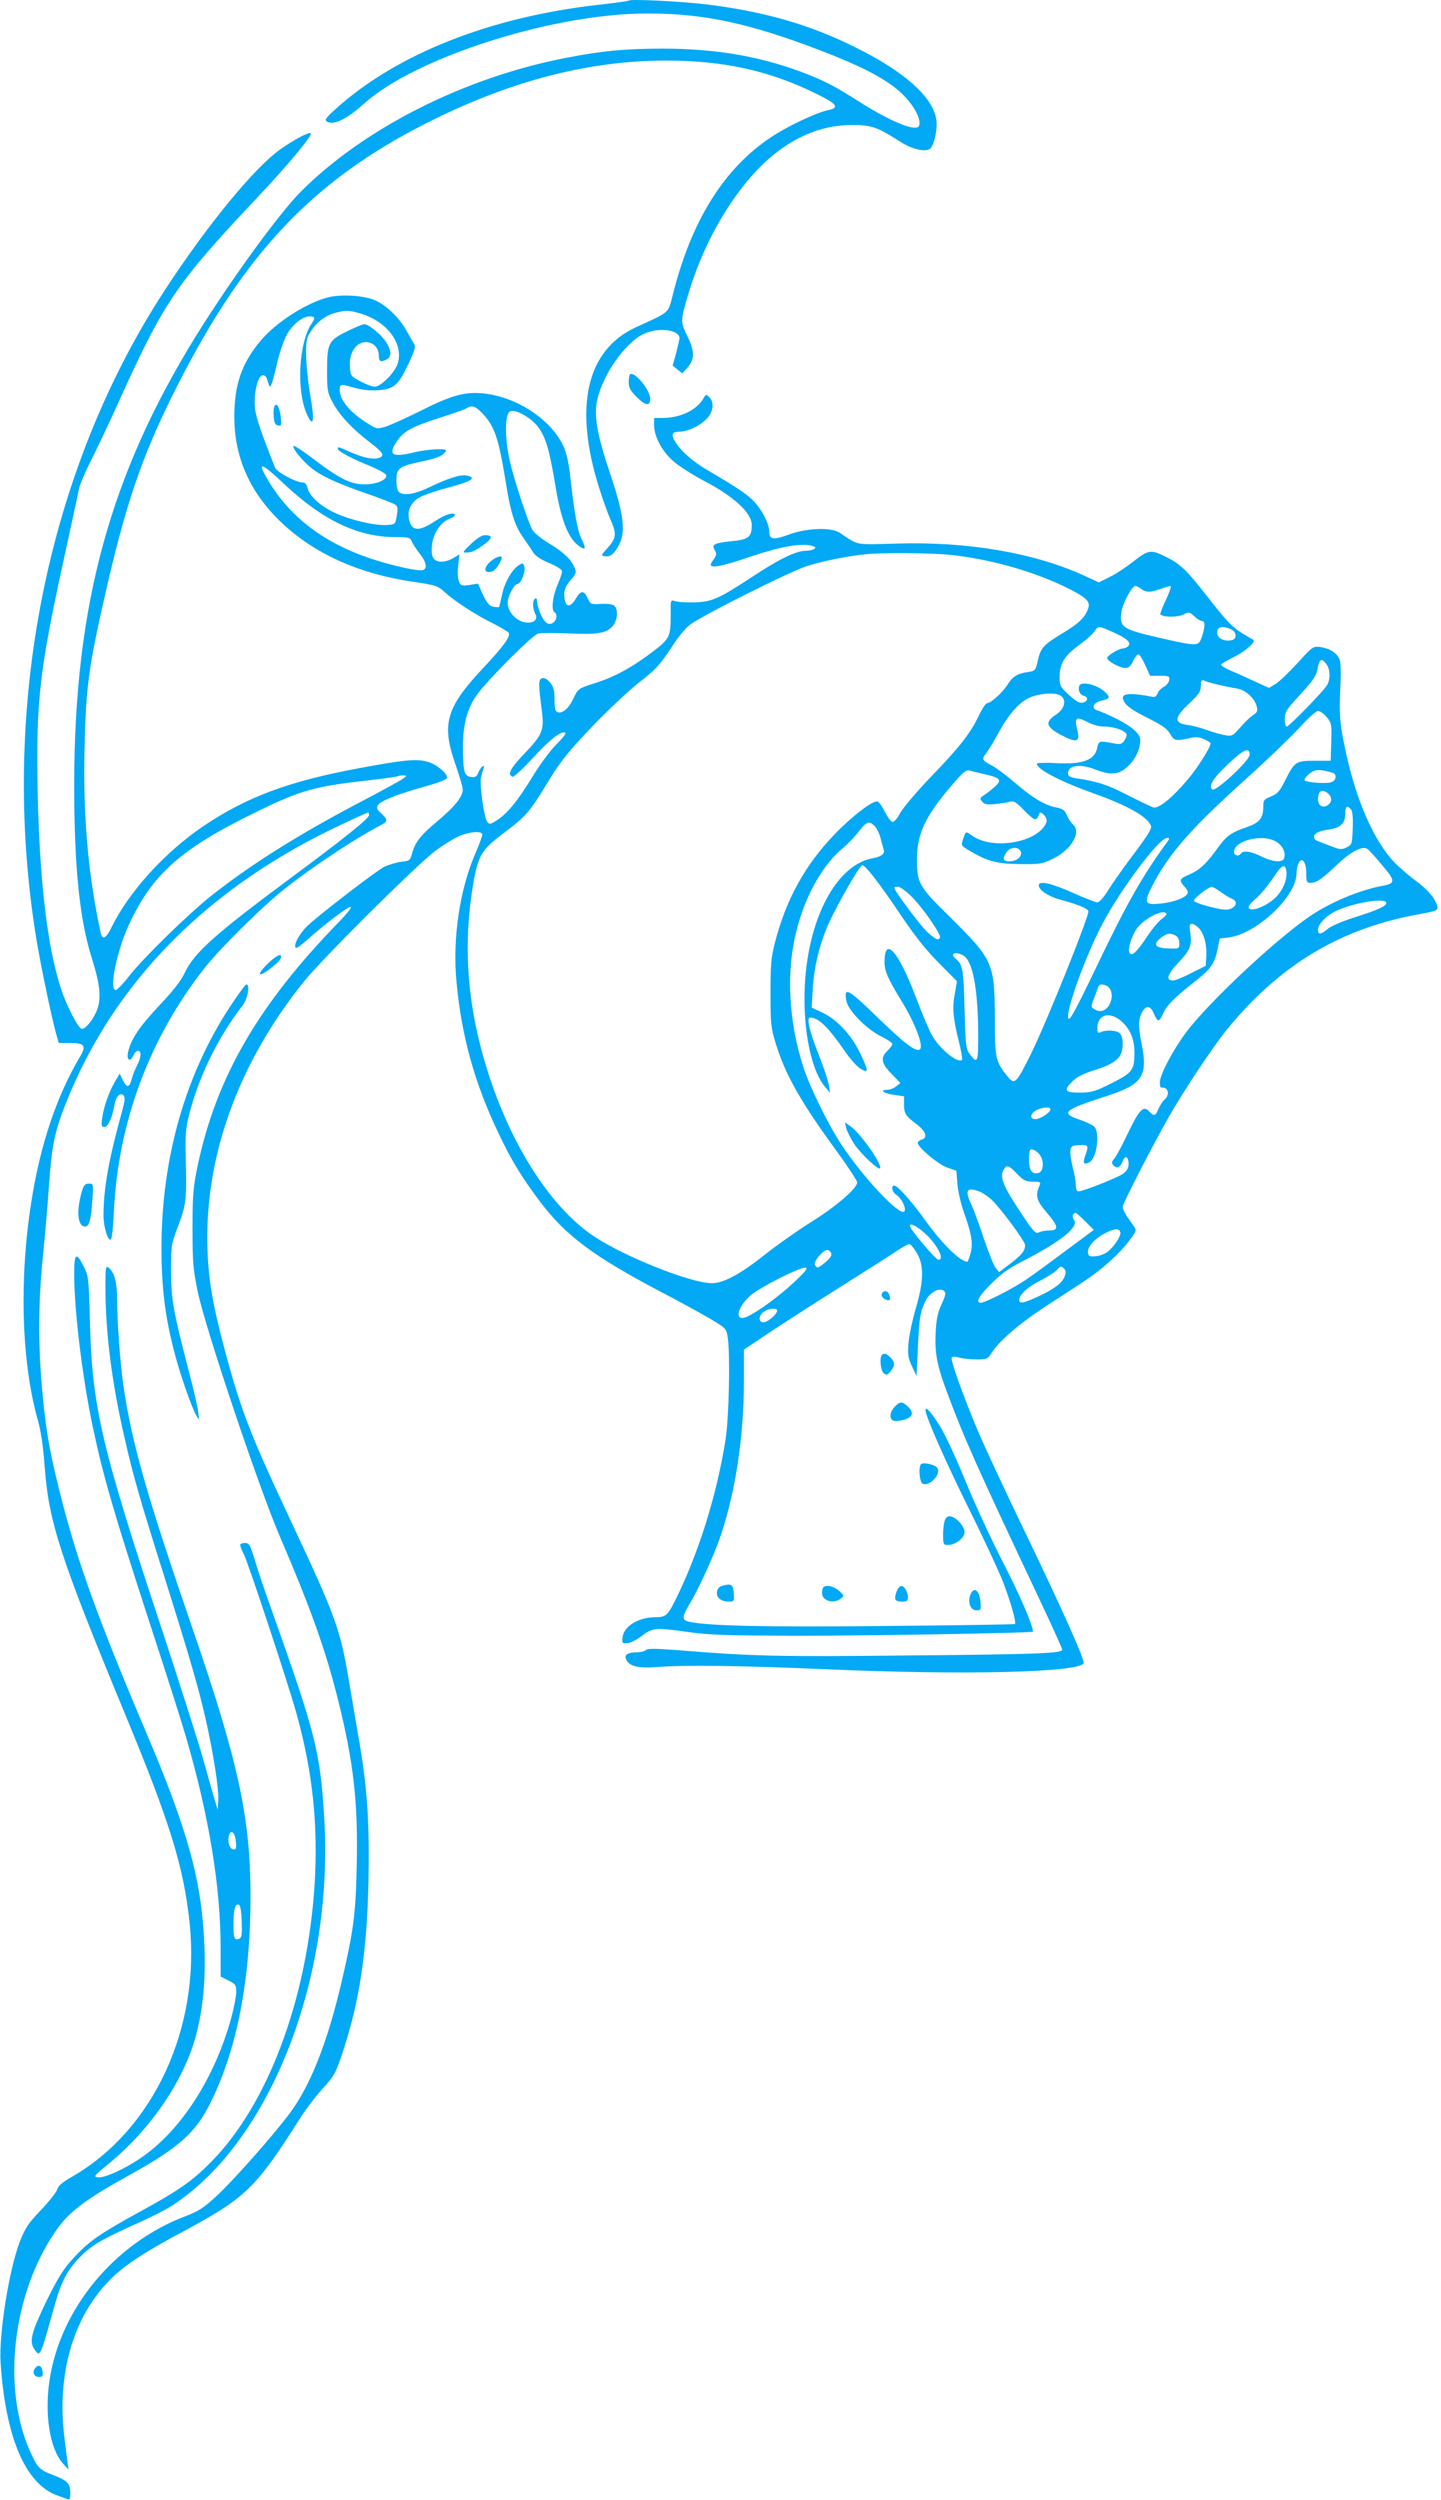 <?xml version="1.0" standalone="no"?>
<!DOCTYPE svg PUBLIC "-//W3C//DTD SVG 20010904//EN"
 "http://www.w3.org/TR/2001/REC-SVG-20010904/DTD/svg10.dtd">
<svg version="1.0" xmlns="http://www.w3.org/2000/svg"
 width="738pt" height="1280pt" viewBox="0 0 738 1280"
 preserveAspectRatio="xMidYMid meet">
<g transform="translate(0,1280) scale(0.1,-0.1)"
fill="#03a9f4" stroke="none">
<path d="M3220 12797 c-3 -3 -70 -12 -150 -21 -559 -62 -1040 -253 -1351 -534
-52 -47 -58 -57 -44 -65 35 -19 100 12 189 92 264 238 972 463 1453 462 289 0
521 -50 884 -189 187 -72 293 -124 375 -185 82 -60 147 -159 131 -201 -13 -33
-142 19 -306 123 -136 86 -179 108 -303 155 -214 79 -438 117 -703 117 -194 0
-316 -12 -495 -47 -520 -100 -1035 -360 -1359 -685 -110 -110 -356 -448 -531
-729 -447 -719 -629 -1388 -630 -2306 0 -421 27 -691 91 -892 44 -140 50 -213
20 -277 -22 -47 -58 -88 -74 -82 -18 6 -75 116 -102 197 -72 215 -112 554
-122 1015 -9 463 8 618 136 1201 38 175 73 335 76 354 4 19 33 87 65 150 32
63 90 187 130 275 240 532 300 621 723 1069 159 169 283 319 268 324 -14 5
-88 -35 -156 -83 -133 -95 -370 -383 -588 -716 -608 -929 -851 -2150 -662
-3319 23 -141 79 -410 105 -502 l11 -38 60 0 c72 0 82 -14 50 -68 -120 -202
-204 -450 -250 -742 -64 -399 -51 -825 33 -1122 16 -55 27 -135 35 -238 20
-280 80 -465 409 -1260 234 -565 302 -785 333 -1075 57 -538 -185 -1061 -604
-1301 -48 -27 -70 -46 -74 -64 -4 -14 -41 -61 -83 -105 -65 -68 -81 -92 -108
-161 -56 -145 -108 -474 -99 -619 25 -385 128 -625 292 -682 17 -6 38 -14 48
-18 14 -6 17 -1 17 32 0 48 -16 64 -91 92 -68 26 -78 37 -118 127 -141 325
-86 797 130 1115 69 103 151 165 384 294 255 141 339 217 417 377 133 272 200
622 201 1038 1 409 -60 693 -298 1385 -235 683 -313 957 -355 1255 -15 110
-30 318 -30 421 0 92 -13 143 -43 168 -16 12 -17 4 -17 -100 0 -233 33 -492
100 -780 45 -196 75 -301 215 -744 116 -369 165 -538 200 -694 38 -170 66
-350 63 -405 l-3 -51 -17 55 c-9 30 -35 123 -58 205 -23 83 -118 380 -210 660
-308 929 -358 1140 -369 1566 -6 236 -8 248 -32 294 -39 78 -49 70 -49 -38 0
-188 42 -530 95 -782 57 -267 108 -440 295 -1015 82 -250 164 -509 183 -575
118 -404 177 -767 177 -1080 l0 -145 40 -20 c36 -18 40 -24 40 -58 0 -20 -11
-78 -24 -127 -84 -311 -259 -585 -467 -725 -80 -55 -184 -102 -217 -98 -25 3
-21 8 49 65 227 185 402 446 459 686 32 132 43 269 37 432 -13 334 -83 590
-303 1106 -248 584 -357 888 -444 1244 -51 208 -66 303 -85 510 -20 229 -19
431 4 665 11 107 25 269 31 360 15 215 30 287 86 428 248 627 732 1115 1425
1436 65 31 121 56 124 56 3 0 5 -6 5 -13 0 -17 -116 -111 -410 -329 -374 -277
-484 -375 -532 -475 -20 -44 -61 -96 -134 -173 -101 -108 -144 -172 -158 -237
-9 -40 10 -53 26 -19 6 14 17 26 25 26 18 0 16 -35 -4 -73 -10 -18 -22 -49
-28 -70 -12 -47 -25 -49 -46 -7 l-16 33 -26 -44 c-30 -53 -56 -126 -64 -186
-5 -36 -3 -43 11 -43 19 0 40 45 51 107 8 48 29 73 48 54 8 -8 7 -26 -6 -74
-71 -257 -96 -396 -97 -540 0 -59 23 -133 38 -123 5 3 12 65 15 138 21 460
182 893 465 1252 80 102 301 320 412 407 150 118 363 258 488 323 39 20 40 28
5 61 -23 20 -26 28 -17 43 14 22 97 55 240 95 72 20 114 37 114 45 0 24 -56
70 -101 82 -56 16 -119 10 -355 -34 -354 -66 -569 -146 -790 -294 -201 -136
-386 -340 -475 -524 -25 -52 -46 -62 -53 -25 -65 299 -91 597 -83 945 7 321
21 423 118 842 105 455 195 705 388 1075 343 658 700 1019 1296 1310 407 198
790 294 1174 295 302 0 538 -53 784 -176 97 -49 107 -66 44 -79 -61 -14 -206
-82 -289 -138 -241 -160 -408 -429 -502 -805 -25 -98 -11 -86 -188 -167 -256
-117 -322 -410 -187 -831 17 -54 42 -123 55 -153 33 -73 31 -96 -13 -145 -36
-40 -37 -41 -15 -44 29 -4 48 12 74 62 33 66 22 156 -47 360 -68 203 -84 299
-66 380 29 129 142 290 235 335 74 37 186 24 186 -21 0 -5 -8 -39 -17 -75
l-18 -65 25 -20 24 -20 28 31 c37 42 36 85 -3 163 -35 70 -35 78 12 231 62
201 161 392 284 545 160 199 348 302 548 302 102 0 130 -10 253 -89 57 -36
125 -51 148 -32 21 18 39 104 31 151 -19 114 -161 241 -405 363 -234 118 -467
186 -760 223 -134 17 -400 30 -410 21z m-1155 -3983 c-11 -9 -110 -63 -219
-120 -321 -169 -560 -319 -765 -481 -118 -94 -347 -317 -421 -412 -30 -39 -61
-70 -67 -70 -36 -2 5 201 67 334 120 260 268 391 655 579 224 110 296 130 575
161 80 9 147 19 149 21 2 2 14 4 25 4 21 -1 21 -1 1 -16z m-857 -5443 c3 -37
1 -42 -15 -39 -19 3 -30 46 -19 75 11 28 31 7 34 -36z m30 -409 c2 -68 0 -83
-13 -88 -25 -10 -30 3 -29 75 0 75 8 105 27 99 8 -3 13 -32 15 -86z"/>
<path d="M1691 11280 c-109 -23 -272 -125 -355 -223 -97 -115 -136 -225 -136
-390 0 -209 80 -389 241 -542 170 -161 397 -263 676 -304 116 -17 124 -19 163
-55 53 -47 154 -113 247 -159 39 -20 74 -41 78 -46 11 -19 -23 -67 -135 -186
-187 -201 -210 -283 -136 -493 20 -57 36 -113 36 -124 0 -37 -40 -87 -127
-160 -89 -74 -117 -109 -133 -169 -9 -34 -13 -37 -54 -41 -24 -3 -64 -15 -88
-26 -40 -20 -329 -242 -391 -300 -38 -36 -69 -88 -65 -109 2 -13 17 -4 66 39
94 84 211 172 219 164 4 -4 -23 -37 -59 -74 -414 -425 -629 -795 -725 -1247
-24 -116 -27 -151 -27 -325 0 -174 3 -209 27 -325 40 -189 311 -997 420 -1251
163 -380 237 -590 300 -844 78 -314 101 -518 94 -838 -5 -252 -16 -335 -77
-597 -73 -312 -159 -530 -264 -672 -78 -106 -281 -336 -370 -420 -73 -68 -96
-83 -169 -111 -360 -137 -638 -472 -693 -837 -27 -174 1 -351 66 -425 l31 -35
-6 45 c-20 148 -24 194 -25 275 0 220 61 421 174 572 88 117 182 187 426 318
344 185 385 225 623 599 26 41 76 106 111 144 59 65 65 76 105 196 83 256 120
503 128 858 6 289 -5 473 -43 698 -14 80 -40 235 -59 346 -42 250 -68 322
-287 789 -216 459 -263 581 -346 890 -59 219 -83 353 -89 505 -20 477 154 963
494 1385 93 116 577 597 673 669 36 27 88 59 115 72 56 26 125 32 125 11 0 -8
-15 -49 -34 -93 -82 -189 -119 -437 -98 -662 26 -279 93 -518 215 -774 65
-137 118 -224 208 -344 136 -182 281 -289 644 -479 72 -37 171 -92 222 -121
91 -54 92 -54 100 -101 13 -84 7 -410 -11 -523 -45 -287 -141 -591 -261 -830
-35 -70 -47 -80 -96 -80 -90 0 -165 -46 -171 -105 -3 -27 -1 -30 26 -28 15 1
49 18 74 38 54 41 69 43 245 18 99 -14 201 -17 547 -18 372 0 1210 14 1210 21
0 33 -66 185 -151 351 -60 116 -147 304 -193 417 -46 113 -104 238 -129 279
-49 79 -77 110 -77 87 0 -31 103 -265 226 -512 72 -146 150 -313 172 -370 39
-102 68 -205 60 -213 -2 -2 -303 -7 -668 -10 -615 -6 -894 0 -997 21 -42 8
-42 24 0 94 39 64 105 207 141 300 86 229 136 536 136 837 l0 163 133 89 c74
49 237 154 364 234 127 80 255 161 284 181 30 20 59 36 66 36 7 0 24 -21 39
-46 37 -63 35 -144 -6 -284 -17 -58 -34 -137 -37 -176 -5 -60 -2 -77 18 -120
l23 -49 7 145 c7 155 12 185 40 241 21 42 70 69 93 50 12 -10 10 -21 -12 -69
-20 -44 -27 -78 -30 -146 -5 -103 6 -163 55 -296 90 -242 151 -379 482 -1080
61 -129 111 -240 111 -246 0 -19 -113 -24 -800 -30 -657 -7 -790 -4 -1178 28
-108 8 -146 8 -154 0 -7 -7 -28 -12 -48 -12 -44 0 -63 -12 -54 -34 14 -37 61
-49 163 -41 135 11 436 7 851 -11 718 -32 1330 -17 1330 33 0 28 -113 280
-295 658 -101 209 -210 443 -243 520 -77 182 -145 372 -138 384 4 6 18 6 39 0
17 -5 57 -9 89 -9 53 0 57 2 77 34 35 57 144 151 268 232 65 42 155 101 201
131 97 64 187 145 238 214 36 49 36 49 18 75 -43 60 -54 80 -54 96 0 16 150
308 238 463 71 125 222 352 290 437 271 335 585 525 989 597 86 16 98 20 95
37 -8 40 -47 88 -117 139 -40 30 -91 75 -115 102 -114 130 -205 360 -256 646
-12 70 -15 123 -10 223 4 79 3 141 -3 157 -13 33 -50 57 -98 64 -38 5 -41 3
-116 -80 -43 -47 -94 -96 -113 -108 l-35 -21 -77 35 c-42 20 -99 45 -125 56
-27 12 -46 25 -43 29 3 5 35 23 71 41 55 28 107 74 94 85 -2 1 -22 13 -44 26
-61 35 -89 64 -195 200 -100 128 -134 162 -205 197 -80 41 -93 39 -168 -20
-38 -30 -93 -67 -124 -81 l-55 -28 -78 36 c-252 115 -593 174 -955 163 -222
-6 -195 -11 -294 55 -42 29 -168 25 -258 -8 -82 -30 -103 -27 -103 13 -1 40
-32 104 -75 152 -35 38 -79 68 -245 166 -73 43 -131 94 -161 142 -24 39 -18
53 23 53 43 0 112 35 143 72 29 34 33 79 8 104 -16 16 -18 16 -28 -2 -35 -63
-119 -104 -212 -104 l-43 0 0 -37 c0 -57 40 -133 97 -183 28 -25 101 -72 164
-105 149 -78 239 -162 239 -222 0 -63 -16 -76 -105 -84 -87 -9 -103 -17 -84
-46 10 -17 9 -24 -4 -44 -10 -13 -17 -27 -17 -31 0 -19 68 -5 207 43 149 50
253 69 309 55 22 -6 25 -9 13 -17 -7 -5 -27 -9 -44 -9 -49 -1 -132 -41 -272
-133 -175 -115 -209 -130 -303 -131 -41 -1 -84 2 -95 7 -20 7 -21 4 -20 -70 0
-112 -5 -123 -87 -186 -107 -82 -200 -133 -299 -164 -87 -28 -88 -28 -111 -77
-24 -52 -58 -82 -83 -72 -11 4 -15 21 -15 65 0 48 -5 65 -23 87 -17 19 -29 25
-42 21 -18 -8 -18 -25 1 -174 11 -91 1 -116 -87 -208 -76 -79 -93 -112 -63
-122 6 -2 54 43 107 100 86 94 147 140 163 124 4 -3 -18 -30 -47 -59 -30 -29
-85 -104 -122 -165 -77 -126 -131 -191 -184 -224 -33 -21 -37 -21 -48 -6 -16
22 -39 187 -32 224 3 15 9 37 13 47 5 14 4 17 -5 12 -7 -5 -16 -19 -22 -33 -7
-19 -15 -24 -36 -21 -35 4 -41 25 -42 149 -1 115 21 201 71 271 55 77 285 307
314 314 15 4 86 4 158 1 148 -7 195 1 226 40 23 30 27 85 6 102 -8 7 -37 11
-68 9 -51 -3 -54 -2 -68 29 -19 42 -36 41 -61 -2 -33 -55 -59 -43 -59 27 0 19
11 43 30 65 34 38 35 44 16 81 -20 37 -60 72 -134 116 -34 21 -68 50 -76 64
-26 52 -94 258 -115 352 -26 114 -26 237 0 253 25 16 108 -30 145 -79 39 -53
58 -115 89 -304 28 -170 65 -265 117 -303 38 -28 42 -19 16 34 -21 44 -37 135
-58 324 -7 64 -19 117 -34 150 -64 138 -242 255 -414 271 -93 9 -163 -11 -323
-92 -73 -36 -152 -72 -176 -79 -40 -12 -45 -12 -90 17 -91 57 -143 119 -143
173 0 29 5 30 77 9 35 -10 79 -15 119 -12 81 5 104 25 157 137 31 67 37 88 28
100 -6 9 -22 38 -37 64 -34 65 -104 134 -162 159 -53 24 -162 32 -231 18z
m155 -85 c135 -40 220 -152 192 -253 -13 -47 -87 -122 -119 -122 -13 0 -46 13
-74 28 -49 26 -50 28 -53 77 -4 66 28 118 75 123 40 4 73 -26 73 -68 0 -32 9
-36 41 -20 25 14 24 44 -2 86 -24 39 -90 94 -113 94 -9 0 -49 -17 -90 -37 -94
-46 -101 -61 -101 -203 0 -96 2 -110 28 -159 35 -66 99 -135 189 -204 72 -55
81 -71 47 -82 -28 -9 -78 1 -144 30 -62 28 -65 29 -65 17 0 -12 71 -50 163
-87 46 -19 83 -40 85 -48 5 -24 -50 -47 -110 -47 -71 0 -129 29 -256 125 -56
43 -105 75 -108 72 -9 -8 29 -58 75 -100 54 -49 130 -85 293 -142 76 -26 144
-53 153 -59 12 -9 13 -21 7 -56 -7 -45 -8 -45 -51 -48 -59 -4 -181 24 -261 60
-75 33 -136 88 -145 130 -5 20 -13 28 -27 28 -32 0 -130 53 -139 75 -70 176
-99 260 -103 305 -8 70 13 163 37 168 9 2 19 -4 22 -12 17 -53 16 -52 24 -36
5 8 18 58 30 110 12 52 34 117 49 145 29 53 81 95 118 95 27 0 30 -7 11 -35
-67 -97 -80 -342 -26 -464 34 -77 42 -38 18 95 -11 65 -21 157 -21 204 -1 78
2 90 27 128 30 46 79 81 129 92 48 12 68 11 122 -5z m629 -516 c60 -67 78
-121 116 -352 24 -152 46 -221 91 -283 18 -26 40 -58 49 -73 10 -16 39 -36 80
-53 35 -14 65 -33 67 -41 2 -8 -9 -40 -23 -72 -25 -58 -33 -129 -15 -140 17
-10 11 -44 -10 -55 -15 -8 -24 -6 -39 9 -18 18 -41 78 -41 109 0 7 -4 10 -10
7 -13 -8 -13 -51 1 -77 17 -31 -9 -52 -55 -44 -45 9 -86 56 -86 99 0 34 33 97
50 97 17 0 42 61 36 86 -6 23 -7 24 -32 8 -35 -24 -72 -91 -84 -154 -6 -29
-12 -55 -15 -58 -2 -2 -16 -1 -30 2 -20 5 -33 21 -52 62 l-25 56 -44 -7 c-41
-6 -45 -4 -54 20 -6 15 -7 51 -3 82 l6 55 -24 -15 c-41 -26 -84 -30 -104 -11
-13 14 -16 30 -13 70 5 61 44 120 90 138 15 6 28 14 28 18 0 19 -49 5 -97 -27
-88 -59 -126 -57 -139 10 -8 44 12 84 54 108 18 11 85 34 149 51 119 32 146
49 95 61 -33 7 -91 -11 -194 -60 -74 -36 -134 -45 -156 -23 -7 7 -12 33 -12
60 0 59 16 71 115 92 87 18 117 29 134 50 12 14 8 16 -40 16 -30 -1 -81 -7
-114 -15 -117 -29 -140 -15 -92 56 34 51 78 75 216 119 69 22 133 44 141 50
27 18 47 10 85 -31z m-1022 -355 c200 -188 378 -273 570 -274 71 0 78 -2 86
-22 5 -13 23 -40 40 -62 39 -48 42 -86 7 -86 -41 0 -164 29 -257 60 -245 82
-420 217 -532 411 -51 88 -28 81 86 -27z m3415 -365 c198 -21 410 -80 577
-159 110 -53 138 -76 130 -108 -12 -47 -45 -81 -128 -131 -103 -62 -117 -77
-132 -143 -11 -51 -13 -53 -51 -59 -53 -7 -78 -23 -103 -63 -25 -40 -86 -96
-105 -96 -7 0 -26 -28 -42 -62 -43 -91 -99 -163 -247 -316 -73 -76 -143 -159
-157 -185 -15 -29 -31 -46 -40 -45 -8 2 -25 25 -38 51 -13 26 -29 50 -37 53
-22 9 -131 -74 -221 -168 -152 -158 -248 -333 -305 -553 -20 -77 -23 -114 -23
-260 0 -156 2 -177 27 -258 49 -160 129 -301 313 -552 57 -79 104 -150 104
-159 0 -30 -108 -123 -233 -201 -69 -43 -177 -119 -239 -168 -125 -100 -213
-147 -272 -147 -105 0 -440 132 -601 238 -212 139 -413 442 -536 812 -115 346
-142 669 -84 1003 24 137 42 167 155 252 117 88 133 108 229 266 61 100 100
149 220 275 80 84 190 187 243 229 84 65 107 90 164 176 47 72 79 109 110 129
102 65 496 261 579 289 80 27 215 54 315 64 81 8 338 6 428 -4z m976 -174 c25
-19 50 -19 103 1 24 9 46 15 49 12 3 -3 -9 -36 -26 -72 -18 -37 -30 -70 -27
-72 15 -15 88 -15 116 -1 30 15 33 15 58 -9 14 -13 33 -24 41 -24 16 0 13 -41
-7 -92 -14 -37 -28 -36 -220 8 -181 42 -196 52 -189 124 5 46 54 140 73 140 5
0 19 -7 29 -15z m-147 -220 c73 -33 97 -53 82 -72 -6 -7 -19 -13 -28 -13 -20
0 -81 -37 -81 -49 0 -15 65 -51 92 -51 18 0 29 9 41 35 9 19 21 35 27 35 6 0
22 -25 35 -55 l25 -55 51 0 c46 0 50 -2 47 -22 -2 -12 -14 -28 -28 -35 -13 -6
-28 -22 -32 -34 -7 -17 -14 -20 -36 -15 -61 13 -118 16 -132 7 -13 -9 -13 -14
0 -38 11 -19 46 -43 114 -77 75 -37 103 -57 118 -82 21 -37 30 -39 96 -24 32
8 50 7 77 -4 19 -8 35 -18 35 -22 0 -20 -68 -128 -118 -186 -80 -95 -149 -150
-176 -142 -11 4 -70 32 -131 63 -102 53 -154 70 -262 86 -33 5 -43 11 -43 26
0 41 62 50 140 19 80 -31 122 -27 168 18 37 34 62 89 62 133 0 31 -41 68 -118
107 -42 21 -88 41 -100 44 -37 10 -24 41 21 51 43 10 45 16 15 45 -41 38 -122
56 -131 30 -7 -23 4 -46 25 -51 25 -7 18 -31 -10 -35 -15 -2 -37 11 -69 41
-44 42 -47 47 -46 95 1 67 26 106 103 162 33 24 67 54 75 67 19 29 22 29 92
-2z m608 13 c30 -14 31 -51 2 -56 -47 -9 -84 19 -71 53 7 18 34 19 69 3z m489
-180 c19 -27 20 -74 3 -105 -16 -29 -195 -213 -207 -213 -6 0 -10 18 -10 39 0
36 8 48 80 126 59 64 81 95 86 123 11 60 22 67 48 30z m-554 -104 c30 -7 73
-16 94 -19 45 -7 91 -49 102 -91 6 -22 3 -31 -15 -43 -23 -16 -41 -33 -86 -84
-22 -24 -30 -27 -62 -21 -21 4 -62 15 -91 26 -29 11 -74 23 -100 26 -71 11
-69 37 7 109 51 48 61 62 61 91 0 29 3 33 18 27 9 -5 42 -14 72 -21z m-806
-57 c30 -22 17 -68 -26 -96 -58 -38 -52 -62 26 -104 79 -42 99 -37 84 23 -17
65 -7 74 48 45 30 -16 63 -25 91 -25 51 0 113 -23 113 -43 0 -7 -6 -21 -14
-32 -11 -15 -20 -17 -52 -11 -74 14 -77 14 -85 -24 -13 -63 -76 -85 -216 -77
-51 3 -93 1 -93 -3 0 -28 118 -90 285 -150 181 -64 285 -123 300 -170 4 -13
-21 -53 -88 -142 -51 -67 -110 -151 -131 -185 -23 -37 -46 -63 -56 -63 -9 0
-63 21 -119 46 -115 52 -181 67 -181 41 0 -24 48 -56 109 -73 93 -25 139 -44
145 -59 7 -19 -215 -571 -294 -731 -74 -149 -83 -159 -117 -119 -65 80 -68 93
-68 305 -1 279 -9 296 -230 515 -161 158 -169 173 -169 300 1 127 44 218 179
375 56 65 73 80 90 75 11 -3 46 -12 78 -19 80 -18 90 -30 52 -64 -17 -15 -41
-34 -55 -43 -22 -14 -23 -18 -10 -33 11 -14 25 -17 64 -13 28 3 62 8 77 12 21
6 33 -1 77 -47 53 -53 61 -55 75 -13 6 15 37 -15 37 -35 0 -29 -37 -66 -89
-89 -99 -42 -226 -38 -293 11 -33 23 -31 24 -46 -19 -11 -32 -10 -33 34 -59
93 -55 142 -67 259 -68 101 -1 115 1 167 27 98 48 149 139 101 178 -9 8 -22
28 -29 45 -10 25 -21 33 -51 39 -60 11 -124 49 -211 124 -45 39 -100 80 -121
91 -52 26 -55 33 -30 64 11 14 41 63 65 108 58 105 115 164 174 183 58 18 121
19 144 2z m1360 -108 c25 -30 27 -36 24 -128 l-3 -96 -81 0 c-97 0 -103 -4
-151 -98 -29 -59 -40 -71 -74 -85 -35 -14 -39 -18 -39 -51 0 -60 -19 -83 -85
-106 -79 -27 -105 -46 -145 -102 -61 -85 -94 -116 -148 -140 -55 -24 -56 -29
-21 -68 10 -11 15 -25 11 -31 -14 -22 -71 -43 -136 -50 -84 -9 -89 2 -46 88
84 165 197 294 490 558 102 91 220 206 264 253 43 48 87 87 96 87 10 0 30 -14
44 -31z m-394 -193 c0 -30 -176 -194 -192 -178 -19 19 4 57 81 129 80 77 111
90 111 49z m423 -92 c27 -8 21 -43 -9 -50 -29 -7 -121 0 -132 10 -4 4 6 19 22
33 29 25 53 26 119 7z m-18 -110 c19 -19 16 -43 -6 -57 -26 -16 -49 -1 -49 31
0 45 24 56 55 26z m114 -78 c8 -9 11 -45 9 -97 -3 -81 -4 -84 -32 -98 -26 -12
-35 -11 -80 7 -28 11 -59 22 -68 26 -10 3 -18 12 -18 20 0 20 24 32 82 40 55
8 78 33 78 83 0 35 10 42 29 19z m-2440 -85 c11 -11 25 -39 31 -63 6 -24 13
-50 16 -59 6 -21 -12 -35 -56 -43 -200 -36 -351 -348 -350 -725 1 -197 42
-372 106 -446 l25 -30 -6 40 c-4 22 -27 92 -52 155 -48 122 -64 190 -44 190
43 0 92 -48 177 -171 28 -41 65 -82 83 -92 41 -24 40 -11 -4 81 -43 91 -118
172 -192 207 l-56 26 6 102 c7 107 31 208 73 311 39 92 166 316 180 316 17 0
93 -99 204 -265 64 -95 124 -171 188 -235 l93 -94 -11 -64 c-14 -71 -9 -127
22 -250 11 -45 18 -85 15 -88 -20 -21 -111 52 -152 122 -15 25 -53 115 -85
200 -90 236 -160 314 -160 178 0 -46 17 -85 90 -204 67 -110 110 -224 92 -242
-18 -18 -78 27 -225 170 -145 141 -167 152 -152 76 9 -49 109 -149 183 -183
28 -14 52 -30 52 -36 0 -6 -11 -22 -25 -35 -37 -35 -32 -65 21 -118 l45 -47
-21 -17 c-12 -10 -33 -18 -47 -18 -42 0 -15 -19 37 -26 l50 -7 0 -41 c0 -48 7
-59 68 -105 45 -35 54 -66 22 -76 -11 -3 -20 -11 -20 -16 0 -23 103 -109 149
-126 l49 -17 5 -65 c2 -36 18 -105 35 -152 39 -111 46 -157 32 -208 -6 -22
-13 -41 -16 -41 -36 0 -130 93 -214 210 -70 98 -143 180 -160 180 -18 0 -11
-35 10 -47 28 -18 54 -73 41 -86 -24 -24 -212 176 -322 343 -65 98 -162 294
-194 395 -77 237 -90 491 -35 703 44 176 134 335 235 418 24 20 61 58 82 85
41 54 54 58 82 30z m1500 -80 c-130 -178 -210 -320 -365 -644 -116 -242 -144
-291 -144 -251 0 63 98 327 176 474 97 183 291 440 331 440 13 0 14 -3 2 -19z
m558 -1 c33 -20 50 -57 39 -85 -8 -23 -60 -18 -116 10 -51 26 -94 32 -105 15
-10 -17 -35 -11 -35 8 0 59 148 95 217 52z m-1308 -54 c4 -25 -24 -46 -61 -46
-32 0 -36 15 -12 48 20 29 67 27 73 -2z m1776 16 c6 -4 39 -40 73 -81 69 -81
70 -94 4 -106 -119 -22 -269 -85 -372 -155 -179 -122 -520 -442 -635 -595 -69
-93 -135 -218 -135 -257 0 -16 3 -27 8 -27 35 6 46 -37 15 -62 -9 -8 -22 -29
-30 -46 -15 -38 -23 -40 -48 -13 -28 31 -50 10 -106 -107 -28 -59 -59 -118
-70 -132 -17 -21 -18 -26 -5 -39 17 -17 34 -9 47 25 11 31 29 21 29 -17 0 -20
-9 -35 -29 -50 -30 -21 -205 -90 -228 -90 -8 0 -13 13 -13 31 0 17 -7 58 -16
91 -8 33 -14 72 -12 87 3 23 8 26 46 28 46 3 49 -2 30 -54 -14 -38 -8 -49 21
-34 39 21 56 154 24 184 -10 8 -43 24 -73 34 -101 33 -82 51 128 118 197 63
224 104 186 285 -16 80 -13 122 11 157 19 27 39 21 55 -18 19 -44 27 -44 48 4
18 41 56 79 171 169 72 57 92 87 106 155 l12 58 44 5 c143 17 349 210 349 328
0 18 5 42 11 53 17 34 39 5 39 -52 0 -44 2 -49 23 -49 29 0 57 19 134 92 75
71 132 100 158 80z m-417 -112 c6 -40 -16 -95 -52 -132 -42 -43 -121 -77 -138
-60 -9 9 0 22 34 51 25 22 64 70 88 106 44 67 62 77 68 35z m-1920 -130 c57
-56 155 -197 146 -211 -9 -15 -18 -11 -62 26 -34 30 -172 214 -172 230 0 3 8
5 19 5 10 0 41 -22 69 -50z m1583 24 c19 -14 44 -30 57 -35 29 -11 28 -37 -3
-51 -20 -9 -42 -7 -107 9 -48 12 -83 25 -83 32 0 13 72 69 91 70 5 1 26 -11
45 -25z m849 -57 c0 -17 -46 -37 -172 -77 -54 -17 -111 -42 -127 -55 -35 -30
-51 -32 -51 -6 0 31 46 77 101 101 98 42 249 64 249 37z m-1126 -55 c2 -4 -8
-16 -24 -27 -15 -10 -51 -53 -79 -96 -51 -76 -75 -97 -86 -78 -10 15 5 70 31
116 31 53 141 113 158 85z m166 -74 c27 -29 42 -87 38 -146 l-3 -47 -74 -37
c-40 -21 -82 -38 -93 -38 -39 0 -31 30 25 89 62 65 72 90 63 156 -6 37 -4 45
8 45 8 0 24 -10 36 -22z m-119 -38 c12 -7 19 -21 19 -39 0 -29 -1 -29 -57 -27
-68 2 -80 21 -37 55 30 23 46 26 75 11z m-1089 -101 c50 -27 77 -170 78 -412
0 -137 -4 -147 -44 -93 -19 25 -21 45 -26 229 -5 202 -9 228 -44 257 -33 27
-6 41 36 19z m733 -155 c27 -11 37 -51 21 -89 -16 -37 -45 -51 -76 -35 -24 13
-24 17 -6 61 7 19 16 42 19 52 7 18 16 21 42 11z m75 -180 c47 -40 70 -93 70
-163 0 -90 -10 -103 -117 -157 -83 -42 -103 -48 -160 -48 -80 -1 -88 11 -41
57 23 24 58 41 120 60 106 34 138 65 138 132 0 26 -6 47 -16 56 -17 14 -70 17
-96 5 -15 -7 -18 -3 -18 19 0 69 60 89 120 39z m-360 -453 c0 -17 -52 -51 -77
-51 -32 0 -27 30 7 47 29 15 70 17 70 4z m-50 -241 c18 -33 12 -78 -10 -85
-33 -10 -50 12 -50 65 0 25 3 50 6 53 10 9 42 -10 54 -33z m-121 -90 c33 -34
44 -40 81 -40 36 0 41 -2 35 -17 -24 -54 -18 -78 34 -139 62 -72 66 -94 15
-94 -19 0 -44 -4 -54 -10 -16 -9 -29 5 -99 112 -83 125 -101 171 -82 207 16
29 26 27 70 -19z m-192 -91 c15 -5 43 -25 62 -42 47 -45 171 -212 171 -232 0
-29 -18 -51 -76 -95 l-57 -43 -18 22 c-10 12 -36 79 -60 149 -23 70 -53 151
-66 179 -33 70 -21 87 44 62z m542 -153 l43 -43 -139 -103 c-76 -57 -167 -124
-203 -148 -67 -47 -214 -122 -237 -122 -29 0 -9 36 55 99 49 49 92 80 162 115
193 99 289 176 260 211 -11 14 -6 35 9 35 4 0 26 -20 50 -44z m-838 -47 c69
-54 123 -149 85 -149 -14 0 -146 157 -146 173 0 15 23 6 61 -24z m1017 -10 c3
-19 -35 -76 -68 -100 -14 -10 -41 -20 -60 -21 -29 -3 -36 1 -38 18 -4 29 32
71 86 99 51 27 75 28 80 4z m-1481 -105 c4 -12 -5 -26 -28 -45 -39 -33 -47
-35 -56 -13 -6 17 42 74 64 74 8 0 16 -7 20 -16z m1194 -123 c-14 -33 -58 -65
-145 -104 -66 -30 -86 -33 -86 -13 0 27 44 68 109 100 36 19 75 43 85 55 17
19 21 20 34 7 12 -12 13 -20 3 -45z m-1384 -26 c-76 -71 -184 -150 -240 -176
-66 -30 -56 43 15 107 44 40 249 144 282 144 16 -1 4 -17 -57 -75z m-87 -145
c0 -19 -48 -60 -70 -60 -27 0 -26 34 2 54 25 18 68 21 68 6z"/>
<path d="M1405 10718 c-4 -9 -5 -33 -3 -54 2 -29 8 -40 22 -42 17 -4 18 1 14
43 -6 51 -23 79 -33 53z"/>
<path d="M2412 10015 c-44 -42 -45 -45 -22 -44 27 0 47 10 98 48 35 27 34 41
-4 41 -16 0 -42 -16 -72 -45z"/>
<path d="M2518 9930 c-46 -36 -42 -72 7 -54 14 6 45 53 45 69 0 12 -29 4 -52
-15z"/>
<path d="M4334 7024 c4 -16 21 -50 38 -77 35 -54 131 -144 136 -128 8 24 -101
177 -150 213 l-31 22 7 -30z"/>
<path d="M3226 10883 c-3 -4 -6 -22 -6 -41 0 -27 9 -43 39 -73 47 -47 71 -51
71 -10 0 45 -83 144 -104 124z"/>
<path d="M1372 7867 c-57 -56 -54 -76 6 -31 47 36 62 52 62 67 0 17 -28 2 -68
-36z"/>
<path d="M1182 7652 c-231 -349 -354 -777 -355 -1237 0 -204 17 -346 63 -527
29 -115 89 -290 117 -338 13 -24 14 -22 8 22 -3 26 -24 116 -46 200 -83 320
-92 373 -93 518 0 132 0 137 37 235 41 108 44 134 38 360 -3 87 1 139 13 189
48 202 150 413 278 577 27 35 40 109 20 109 -5 0 -40 -48 -80 -108z"/>
<path d="M420 6703 c-30 -102 -23 -183 16 -183 21 0 30 34 37 133 6 87 6 87
-18 87 -19 0 -26 -8 -35 -37z"/>
<path d="M4516 6175 c-3 -9 3 -19 15 -26 25 -13 33 -7 24 20 -7 24 -30 28 -39
6z"/>
<path d="M4517 5863 c-14 -13 -7 -81 9 -94 14 -11 19 -10 35 10 24 30 24 46
-1 71 -21 21 -32 24 -43 13z"/>
<path d="M4582 5597 c-26 -27 -29 -62 -6 -71 9 -3 34 -1 55 5 45 14 51 37 17
69 -28 26 -40 25 -66 -3z"/>
<path d="M4717 5304 c-14 -15 -8 -94 9 -101 40 -15 102 60 70 86 -17 15 -69
24 -79 15z"/>
<path d="M4841 5021 c-6 -11 -11 -45 -11 -75 0 -54 1 -56 26 -56 37 0 84 36
84 65 0 28 -36 71 -67 80 -16 4 -25 0 -32 -14z"/>
<path d="M1230 4890 c0 -6 8 -27 19 -48 23 -46 228 -666 270 -817 83 -300 111
-571 92 -877 -38 -584 -238 -1121 -529 -1416 -96 -98 -166 -147 -366 -256
-206 -113 -259 -150 -338 -235 -53 -58 -79 -99 -137 -216 -79 -163 -92 -211
-67 -250 31 -47 31 -47 101 205 37 134 66 192 130 259 61 64 110 93 303 180
70 31 152 73 182 94 500 333 822 1165 770 1990 -21 331 -44 421 -268 1052 -34
94 -73 209 -87 258 -24 78 -29 87 -51 87 -13 0 -24 -5 -24 -10z"/>
<path d="M3700 4681 c-16 -4 -26 -15 -28 -31 -5 -29 21 -50 60 -50 28 0 29 2
26 42 -3 46 -13 52 -58 39z"/>
<path d="M4217 4673 c-4 -3 -7 -17 -7 -29 0 -40 58 -58 96 -29 19 15 18 16 -9
40 -27 24 -66 33 -80 18z"/>
<path d="M4591 4649 c-13 -39 -8 -49 30 -49 23 0 29 4 29 21 0 28 -18 59 -34
59 -8 0 -19 -14 -25 -31z"/>
<path d="M4969 4633 c-14 -38 2 -78 32 -78 22 0 24 3 21 40 -5 64 -35 86 -53
38z"/>
<path d="M180 675 c-17 -20 -6 -45 20 -45 17 0 21 5 18 27 -4 31 -20 40 -38
18z"/>
</g>
</svg>
